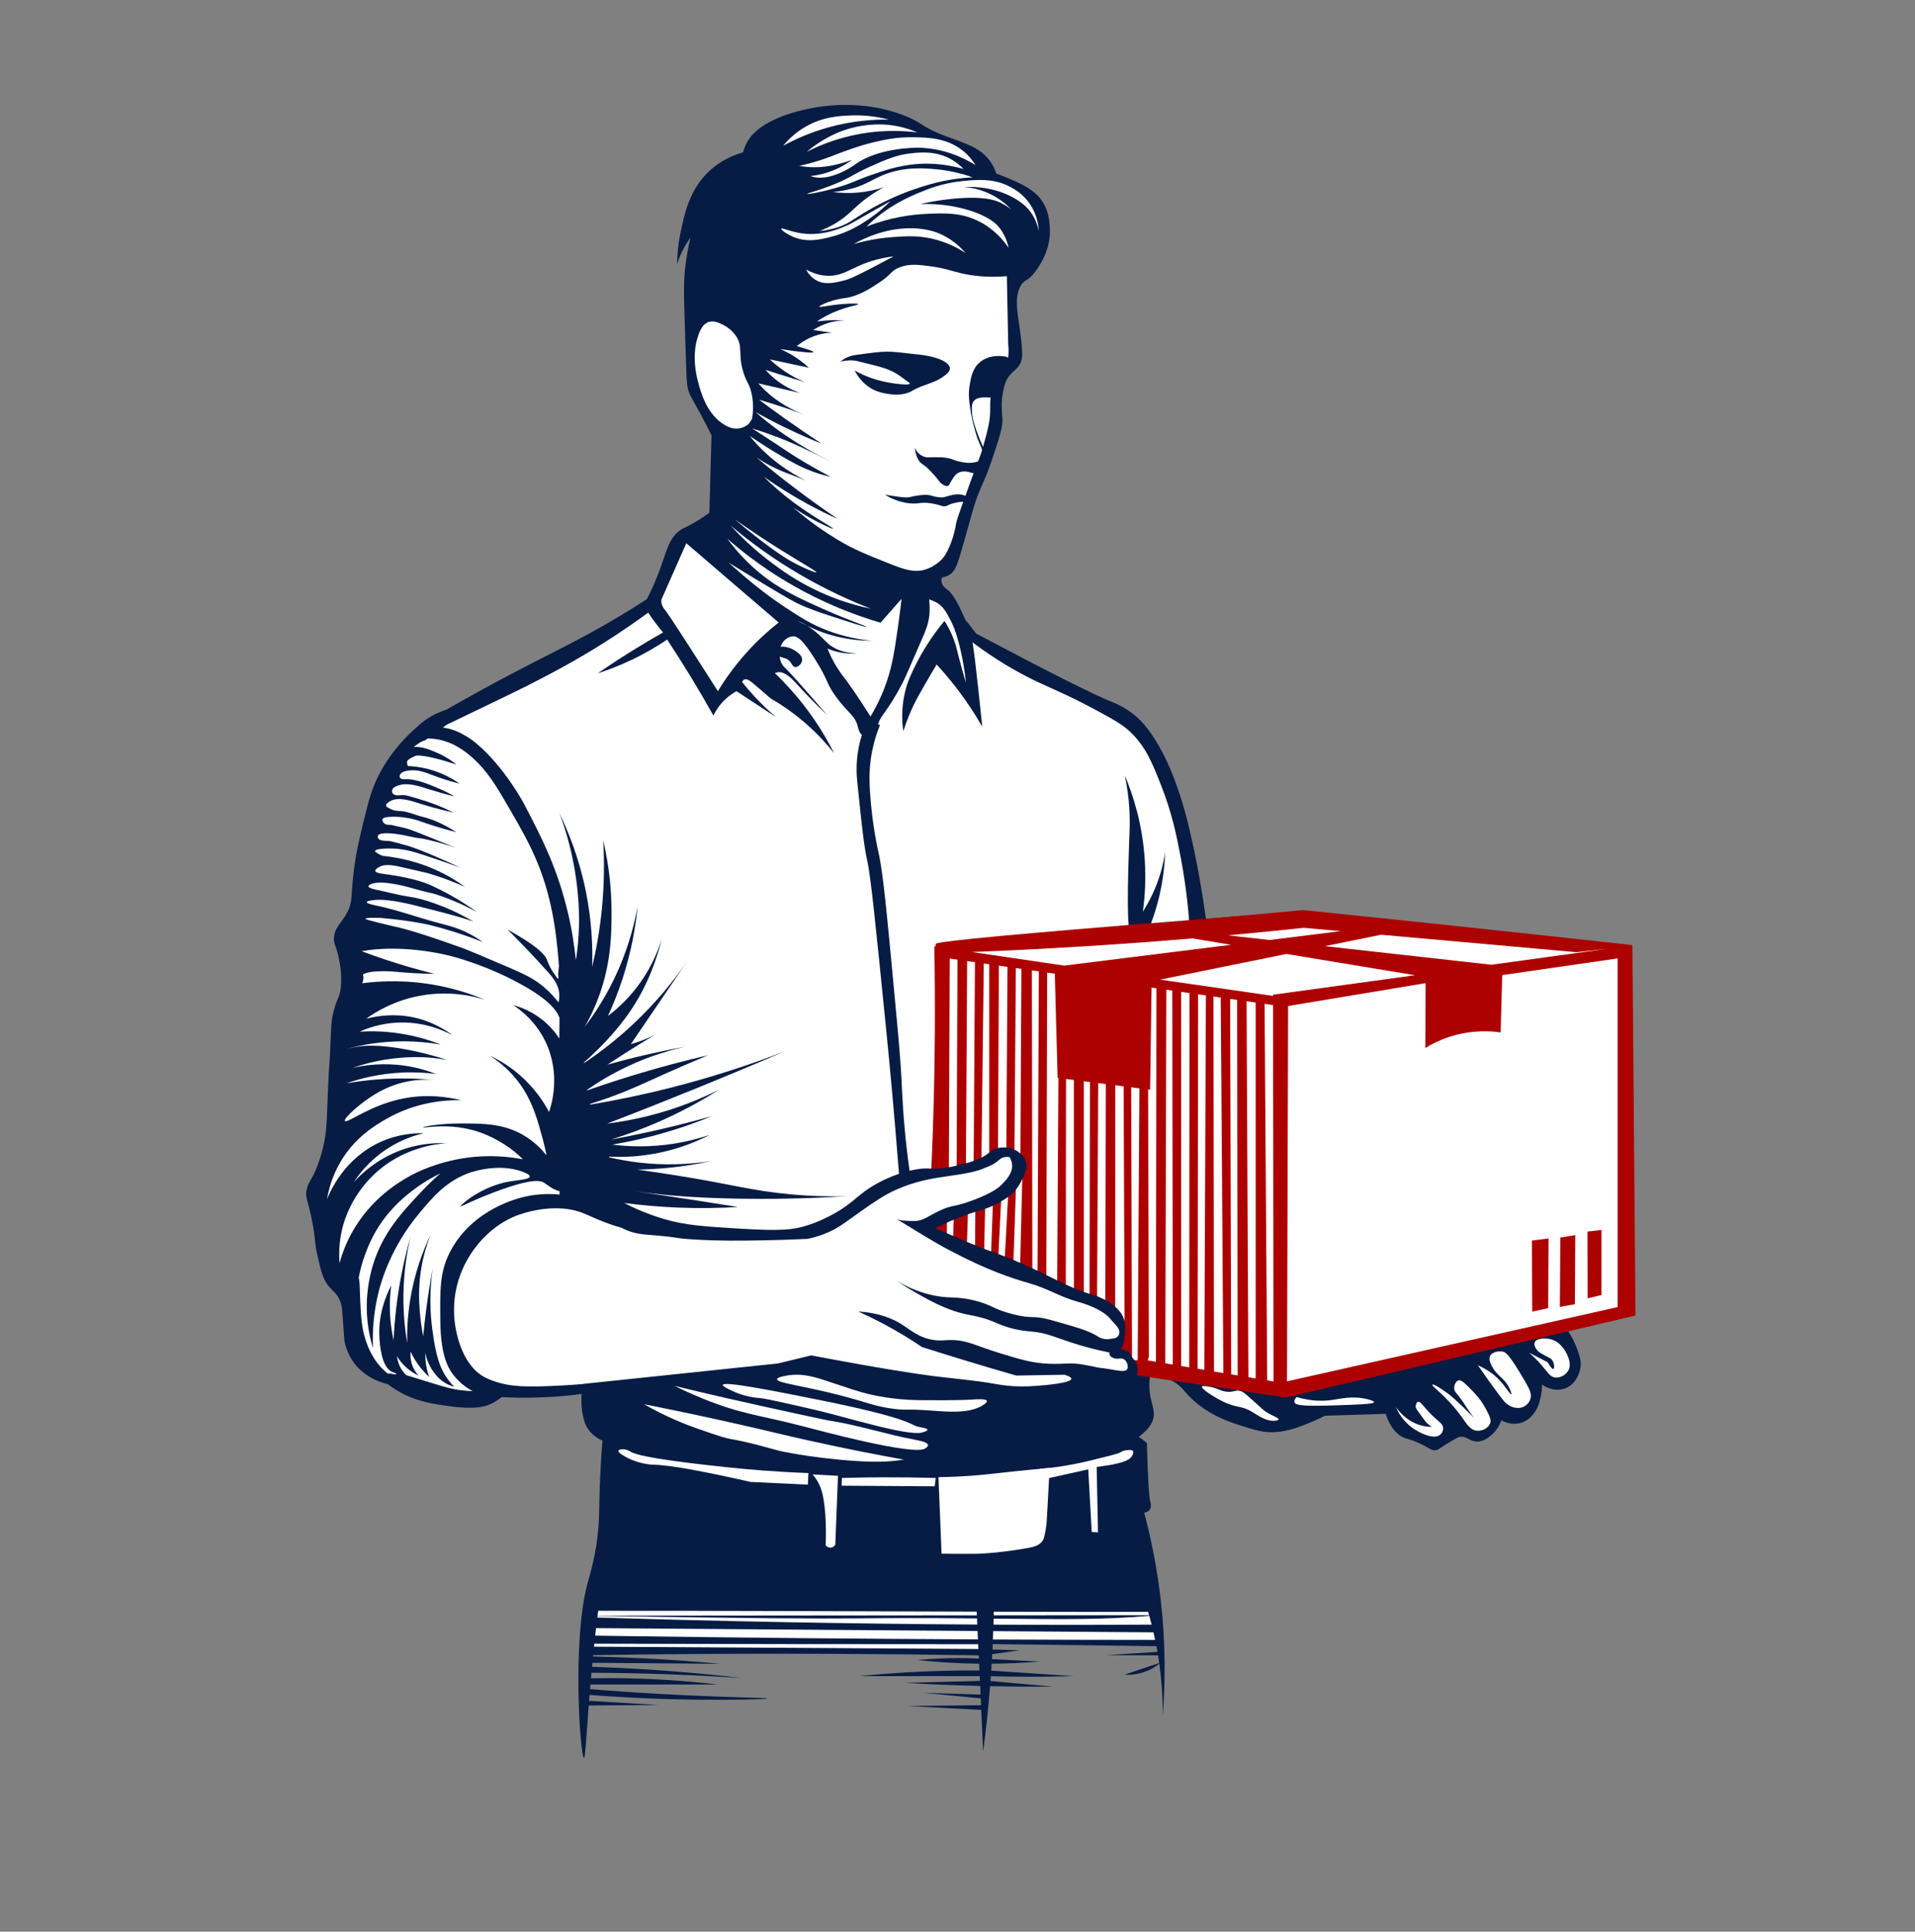 <svg viewBox="0 0 811 818" xmlns="http://www.w3.org/2000/svg" data-sanitized-data-name="Ebene 2" data-name="Ebene 2" id="Ebene_2">
  <rect x="0" y="0" width="811" height="818" fill="#808080" stroke="none"/>
  <defs>
    <style>
      .cls-1 {
        fill: #fff;
      }

      .cls-2 {
        fill: #071c44;
      }

      .cls-3 {
        fill: #ad0000;
      }
    </style>
  </defs>
  <path d="M391.27,224.09c3.21.84,5.88-.21,7.06-.8,2.18-1.08,3.42-2.67,3.99-3.49-2.15.67-5.21,1.37-8.92,1.41-3.09.03-5.71-.42-7.67-.91.5.68,2.28,2.95,5.54,3.8Z" class="cls-1"></path>
  <path d="M302.04,167.7c-1.19-2.88-1.59-5.07-2.16-8.37-1.11-6.33-1.62-9.52.06-10.99,1.06-.93,2.98-1.29,3.93-.51.91.74.72,2.35.68,2.62-.31,2.28-2.46,3.32-2.11,4.04.33.69,2.26-.19,3.08.68.83.89-.47,2.55-.79,4.97-.53,3.95,1.79,7.99,4.55,9.84,1.54,1.03,3.75,1.73,4.22,1.14.31-.39-.23-1.24-.57-1.88-.98-1.83-.93-3-1.42-7.75-.66-6.28-.99-9.42-1.59-11.51-.98-3.37-2.18-7.5-5.35-8.49-2.01-.62-4.42.14-5.98,1.48-4.47,3.85-2.26,12.75-.74,18.85.84,3.39,1.93,5.95,3.82,8.32,1.31,1.64,2.67,2.77,3.65,3.47-.97-1.39-2.19-3.38-3.25-5.92Z" class="cls-1"></path>
  <path d="M204.98,392.62s-.04-.15-.09-.21c-.5-.6-2.12-1.35-4.34-2.15,2.67,1.53,4.3,2.56,4.43,2.36Z"></path>
  <path d="M183.59,457.31c.77.07,1.54.15,2.29.23-.68-.09-1.45-.17-2.29-.23Z" class="cls-1"></path>
  <path d="M283.9,434.37c-2.19,1.28-4.4,2.59-6.61,3.93,1.32-.67,2.65-1.4,3.99-2.22.91-.56,1.79-1.13,2.62-1.71Z"></path>
  <path d="M374.18,322.24c-.49.34-.99.68-1.48,1.02-.35.37-1.61,1.78-1.53,3.78.02.61.09,2.44,1.51,3.17.9.47,2.1.36,2.88-.26.64-.51.78-1.38,1.03-3.1.31-2.18.47-3.27-.23-3.99-.19-.19-.79-.72-2.16-.63Z" class="cls-1"></path>
  <path d="M380.24,387.59c.06.53.21,1.95,1.42,2.65.82.47,1.94.51,2.76-.03,1.13-.73,1.15-2.19,1.17-3.08.01-.89.04-2.15-.91-2.91-.83-.67-2.11-.7-3.25-.14-.26.3-1.39,1.65-1.2,3.5Z"></path>
  <path d="M183.23,537.08c.65-3.54,1.32-7.03,2.05-10.4-.72,2.83-1.47,6.34-2.05,10.4Z" class="cls-1"></path>
  <path d="M691.07,400.62s-.04-.09-.06-.13c-46.44-4.86-92.87-9.72-139.31-14.58-15.02,1.15-28.64,2.21-41,3.18-1.58-11.67-3.4-21.41-4.93-28.73-2.68-12.86-4.74-19.6-5.92-23.24-3.57-11-6.74-17.24-9.27-21.57-4.53-7.75-8.04-11.18-11.01-13.44-3.85-2.93-7.34-4.31-8.5-4.78-8.51-3.45-27.59-13.06-57.66-29.02-2.11-2.81-3.53-4.6-4.49-5.7-2.77-6.14-4.99-10.8-7.62-12.83-.63-.49-2.35-1.65-2.56-3.47-.08-.65.05-1.24.16-1.78,1.01-.14,2.05-.42,3.13-1.09,2.64-1.63,3.44-4.23,6.08-13.52,3.33-11.7,3.31-11.96,4.1-14.58,2.97-9.84,4.22-9.59,8.2-21.57,2.87-8.66,4.31-12.99,4.1-16.56-.15-2.54-.76-6.28.3-11.39.51-2.46.83-3.99,1.97-5.77,1.97-3.07,4.22-3.5,5.47-6.53.7-1.7.67-3.2.61-4.56-.57-12.48-4.09-20.65-.91-27.34,1.75-3.69,3.13-1.85,6.99-7.29,1.6-2.26,6.42-9.26,5.62-18.68-.21-2.5-.59-6.97-3.65-11.09-3.56-4.8-9.3-7.16-16.25-10.03-1.15-.47-2.11-.83-2.73-1.06-.38-1.16-1.06-2.88-2.28-4.71-4.35-6.51-11.38-8.15-19.14-11.09-11.28-4.28-9.64-5.85-18.53-9.11-20.34-7.47-38.71-2.86-44.35-1.37-16.19,4.29-20.3,11.27-21.27,13.06-.9,1.69-1.4,3.21-1.67,4.25-7.26,2.09-11.75,5.57-14.13,7.75-8.47,7.78-10.65,18.12-12.3,25.97-1.2,5.69-1.48,10.49-1.52,13.67.49-1.57,1.15-3.32,2.04-5.18,1.15-2.41,2.41-4.43,3.58-6.06-.51,2.27-1.22,5.69-1.82,9.87-1.31,9.11-.94,13.63-.15,38.89.41,12.97.41,14.9,1.97,18.08,1.14,2.3,3.37,5.8,7.29,13.52.71,1.4,1.28,2.55,1.67,3.34-.3,10.94-.61,21.87-.91,32.81,0,0,0,0,0,0-1.45,1.01-3.56,2.53-6.83,4.41-3.75,2.16-3.81,1.78-5.3,2.79-5.15,3.5-5.84,8.91-9.28,18-1.06,2.79-2.67,6.7-5.03,11.32-1.32.86-2.93,1.89-4.77,3.05-19.91,12.55-33.01,18.31-53.72,29.22-6.05,3.19-15.22,8.12-26.4,14.55-3.66,1.17-8.44,3.35-12.7,7.54-3.01,2.58-10.31,9.32-15.82,19.88-3.23,6.18-4.43,11.11-6.84,20.96-1.57,6.44-3.22,13.21-4.18,22.41-.9,8.67-.27,10.8-2.43,14.96-2.4,4.64-5.46,6.4-5.7,11.01-.13,2.53.76,2.64,1.9,7.75.49,2.18,1.59,7.31,1.06,12.76-.49,4.98-1.83,5.01-3.27,11.24-.93,4.06-.85,6.15-1.22,14.66-.39,9.1-.48,6.38-.91,16.25-.61,13.96-.42,18.87-2.2,26.13-.34,1.37-.92,3.76-2.05,6.84-2.44,6.67-3.93,7.06-4.78,10.56-.96,3.92.64,4.57,2.58,15.49,1.28,7.16.58,6.83,1.82,12.3,1.63,7.2,2.44,10.8,5.32,13.97,1.49,1.65,3,2.64,4.18,5.24.87,1.93,1,3.49,1.22,6.46.78,10.89.79,10.99.91,11.54,1.27,5.61,4.35,9.25,5.09,10.1.62.71,3.33,3.72,8.05,5.85,1.66.75,3.39,1.31,5,1.69,1.24.93,2.71,1.94,4.42,2.94,7.59,4.43,14.36,5.43,21.87,6.46,11.23,1.54,15.38-.04,17.01-.76,2.25-.99,3.93-2.21,5.01-3.11,4.05.21,8.34.3,12.84.23,7.55-.13,14.55-.7,20.89-1.52.07-.16.13-.31.2-.47-.35,4.27.09,7.57.52,9.67.52,2.56,1.16,4.01,1.94,5.24,1.78,2.82,4.25,4.3,5.7,5.01.21.06.42.12.63.18-.4,4.86-.88,11.9-1.16,20.44-.28,8.4-.13,11.35-.57,16.63-.94,11.24-3.41,19.14-4.56,23.35-6.64,24.34-3.16,73.85-1.49,73.99.47.04.93-8.74,1.96-22.16,9.8-.07,19.61-.14,29.41-.21-9.75-.59-19.5-1.17-29.26-1.76.06-.82.13-1.65.2-2.49,11.01.84,25.92,1.72,43.64,1.97,16.24.23,31.67-.11,31.67-.46,0-.42-22.84-.39-56.73-2.62-7.32-.48-13.58-.97-18.37-1.36.05-.64.11-1.29.16-1.94h53.93c-14.17-1.67-29.32-2.68-45.34-2.73-2.82,0-5.6.02-8.35.07.07-.77.14-1.54.21-2.33,10.66.05,21.59.26,32.81.66,10.67.39,21.08.93,31.22,1.59-12.94-1.5-26.47-2.75-40.56-3.65-7.92-.5-15.66-.87-23.23-1.12.05-.56.11-1.14.16-1.7,18.06.14,36.11.29,54.17.43-10.26-.94-20.9-1.72-31.9-2.28-7.5-.38-14.83-.65-22.01-.81.02-.19.04-.38.06-.58,12.09-.18,24.23-.33,36.42-.43,42.89-.35,85.19-.16,126.88.52.02.45.04.91.06,1.36-4.95-.22-10.2-.27-15.75-.06-3.6.14-7.05.37-10.37.68,7.99.87,16.77,1.46,26.22,1.57.04.95.09,1.9.13,2.85-2.72-.01-5.46-.01-8.23.02-14.95.18-29.21,1.04-42.72,2.39h51.06c.03.67.06,1.34.09,2.01-10.6.28-21.19.56-31.79.83,10.32.6,20.96,1.04,31.89,1.32.06,1.21.11,2.42.17,3.63-8.06-.24-16.13-.48-24.19-.73,8.09.78,16.18,1.55,24.26,2.33.04.97.09,1.95.13,2.92-10.45.11-20.9.22-31.35.33,10.48.55,20.96,1.1,31.44,1.64.27,5.87.54,11.74.8,17.61,1.16-8.77,2.17-17.99,2.94-27.64,9.09.19,17.99.25,26.68.18-8.84-.79-17.67-1.58-26.51-2.37.05-.67.1-1.34.15-2.02,3.02.08,6.07.14,9.15.17,8.85.1,17.47.01,25.86-.23-11.62-.77-23.23-1.54-34.85-2.31.07-.98.13-1.95.2-2.94,7.19-.05,13.98-.39,20.3-.91-6.73-.34-13.46-.69-20.19-1.03.04-.7.07-1.39.11-2.09l11.54-1.66c-3.81-.1-7.62-.2-11.43-.3.04-.77.09-1.55.12-2.31,23.11.29,46.22.58,69.33.87.15.79.28,1.61.42,2.42-7.27.47-14.53.93-21.8,1.4,7.35.02,14.7.05,22.06.07.17,1.07.33,2.16.48,3.25l-14.79,4.96c1.77.11,4.52.05,7.67-.91,3.26-1,5.65-2.57,7.16-3.77.42,3.01.77,6.12,1.01,9.34.34,4.38.47,8.57.46,12.53,1.06-13.55,1.26-29.91-.8-48.3-1.58-14.13-4.19-26.71-7.06-37.48.71-.14,1.8-.46,2.39-1.37.76-1.15.33-2.65.23-3.08-.63-2.49-1.11-10.78-1.48-25.06-.81-.72-1.96-1.66-3.43-2.61,2.58-2.1,4.29-3.6,5.44-5.94,2.91-5.91-1.96-8.48-.8-19.25.03-.3.07-.62.11-.95,2.97.13,6.38.77,9.69,2.58,3.76,2.05,4.21,3.88,8.09,7.52,7.6,7.14,16.18,9.83,21.53,11.51,5.54,1.74,8.9,2.79,13.67,2.51,6-.36,11.51-2.67,15.72-4.44,2.24-.94,4.07-1.84,5.35-2.51,8.58-.27,17.16-.53,25.75-.8,1.96,6.02,4.79,8.58,7.06,9.8,1.74.93,2.12.52,5.81,2.05,5.62,2.33,6.16,3.86,8.43,3.53,1.26-.18,1.09-.66,6.38-3.76,1.94-1.14,2.92-1.71,3.53-1.82,3.2-.61,4.25,1.99,7.63,1.94,3.33-.06,5.85-2.63,6.95-3.76,1.91-1.95,2.79-4.04,3.19-5.24.71.4,4.29,2.32,8.43,1.03,3.44-1.08,5.23-3.74,5.92-4.78,1.18-1.77,1.62-3.39,2.05-5.01.7-2.61.82-4.86.8-6.38.44.32,4.73,3.37,9.57,1.71,4.74-1.63,6.63-6.61,6.84-9.91.12-1.95-.34-3.38-1.14-5.81-1.22-3.68-2.84-6.61-4.27-8.77,9.38-2.15,18.76-4.29,28.14-6.44-.35-52.17-.71-104.35-1.06-156.52Z" class="cls-2"></path>
  <path d="M395.52,399.1c35.2-3.7,61.34-5.89,79.09-7.22,5.22-.39,12.69-.93,24.05-1.84,22.63-1.8,41.01-3.49,53.16-4.65,23.17,2.37,46.33,4.79,69.49,7.25,23.34,2.48,46.68,5.01,70.01,7.58.44,52.29.87,104.58,1.31,156.87-49.36,11.57-98.72,23.14-148.08,34.71-21.04-3.13-42.08-6.25-63.11-9.38.68-2.57.25-4.15-.25-5.1-.87-1.66-1.1-1.56-2.34-3.81-.54-.98-1.78-1.45-2.79-1.77-.43-.13-.81-.54-1.08-.48,1.26-3.3,1.52-6.1,1.54-7.88.02-1.72.04-3.33-.68-5.24-.43-1.13-1.43-3.17-4.54-5.58-4.03-3.13-8.13-4.19-9.13-4.46-6.24-1.67-15.14-6.22-18.76-8.03,0,0-5.12-2.56-11.34-5.3-9.39-4.14-10.4-3.83-22.32-8.78,0,0-.7-.29-13.74-5.88,3.95-1.96,7.34-3.39,9.9-4.38,3.14-1.22,4.73-1.78,6.86-2.46,4.3-1.39,5.48-1.43,9.39-3.54,2.75-1.48,7.93-3.92,10.54-10,.75-1.75,3-5.13,1.62-8.38-1.27-2.99-4.15-4.27-4.93-4.61-.42-.19-3.41-1.46-6.96-.5-2.15.58-3.08,1.59-4.88,2.81-3.39,2.31-6.44,3.06-11.33,4.27-3.7.91-3.91.97-8.32,1.45-2.34.26-5.9-.01-6.3-.05.63-14.03,1.24-28.05,1.82-42.08.74-17.85,1.45-35.7,2.12-53.55Z" class="cls-3"></path>
  <path d="M681.68,401.66c-16.7,2.29-33.4,4.58-50.1,6.88-23.51-2.62-47.02-5.25-70.53-7.87l23.85-4.84c27.58,2.47,55.15,4.93,82.73,7.4l14.06-1.56Z" class="cls-1"></path>
  <path d="M465.01,648.96c-.24-.05-.59-.1-1.03-.11-.24,0-.35,0-.57,0-.26,0-.63-.04-1.06-.15-.49-8.82-.99-17.65-1.48-26.47-5.53,1.23-11.06,2.45-16.58,3.68-.34,5.38-.67,13.36-1.05,18.76-.03.37-.16,2.1-.63,4.33-.34,1.6-.52,2.46-.91,3.19-1.28,2.38-4.53,3.01-6.15,3.3-13.74,2.47-22.67,2.51-22.67,2.51-5.29.02-10.04,0-14.13-.06-.44-10.8-.87-21.61-1.31-32.41,5.73-.08,10.37-.35,13.44-.57,8.58-.61,13.1-1.42,25.92-2.62,1.29-.12,2.48-.23,3.56-.32,2.56-.21,6.03-.58,10.11-1.23,5.54-.89,9.68-1.91,13.06-2.73,6.6-1.62,9.9-2.43,10.78-2.96,1.37-.83,2.01-.89,3.3-1.03.73-.07,1.82-.17,2.2.42.34.53-.05,1.36-.23,1.75-.35.76-.87,1.21-1.06,1.37-2.21,1.81-8.28,2.76-9.11,2.89-1.98.3-3.68.54-4.97.72l.57,27.76Z" class="cls-1"></path>
  <path d="M348.86,635.42c-.54-3.42-1.37-6.43-3.42-9.34-.53-.76-1.03-1.34-1.37-1.71,3.6.2,7.21.39,10.81.59-.38,9.72-.75,19.43-1.13,29.15-.07.12-.6,1.06-1.71,1.25-.9.15-1.83-.25-2.39-1.03.09-1.95.46-11.03-.8-18.91Z" class="cls-1"></path>
  <path d="M342.36,623.8c-.03.73-.18,3.77-.21,4.5,0,0-.02.39-.02.39l-24.27-1.14c-20.81-4.71-34.52-7.21-41.24-7.29,0,0-6.67-.08-12.99-4.1-.5-.32-1.88-1.2-1.71-1.82.11-.38.75-.52,1.03-.57,2.06-.4,4.04.91,4.22,1.03,4,2.59,30.5,5.44,40.33,6.49,9.38,1.01,21.15,2,34.86,2.51Z" class="cls-1"></path>
  <path d="M416.03,595.21c-5.77,3.48-14.96,2.61-21.08,2.16-12.6-.93-10.31.04-16.63-.8-8.16-1.08-10.1-2.45-21.65-5.47-16.94-4.43-27.68-5.38-27.57-7.06.05-.77,2.35-1.2,3.87-1.48,7.13-1.32,12.9.8,19.37,2.96,7.44,2.49,11.16,3.74,14.92,4.67,2.53.63,10.98,2.6,21.87,2.73,16.45.2,22.33-.23,22.33-.23,1.74-.13,6.22-.48,6.49.57.18.66-1.4,1.61-1.94,1.94Z" class="cls-1"></path>
  <path d="M344.6,592.36c45.04,9.02,39.49,11.06,45.46,12.08.52.09,2.71.44,2.73,1.03.02.52-1.69.98-2.28,1.14-6.32,1.69-32.42-6.65-46.25-9.8-13.66-3.11-20.48-4.66-22.56-4.78-.77-.05-6.22-.35-12.19-3.3-1.62-.8-3.55-1.75-3.42-2.28.44-1.7,22.29,2.68,38.51,5.92Z" class="cls-1"></path>
  <path d="M324.21,595.78c16.71,3.66,25.06,5.49,27.11,5.81,12.38,1.93,24.36,5.94,36.68,8.2,1.17.21,4.91.89,5.01,2.16.05.68-.94,1.27-1.27,1.47-5.13,3.06-44.84-7.65-52.61-9.67-17.22-4.49-25.05-4.76-41.81-11.62-4.89-2-8.88-3.88-11.62-5.24,16.21,3.93,29.43,6.9,38.51,8.89Z" class="cls-1"></path>
  <path d="M313.52,603.3c12.55,2.85,17.83,4.23,29.05,6.72,15.96,3.55,29.66,6.19,40.22,8.09-1.84.28-4.56.63-7.86.8-13.71.68-38.74-2.81-46.39-4.94-25.62-7.13-12.7-1.77-33.7-9.19-9.7-3.43-17.24-7.35-22.1-10.14,16.16,3.19,29.95,6.2,40.78,8.66Z" class="cls-1"></path>
  <path d="M356.54,625.87c5.78-.17,11.69-.27,17.72-.28,7.54-.02,14.89.08,22.04.28-.15,1.18-.3,2.35-.46,3.53-13.14-.09-26.28-.17-39.42-.26.04-1.09.08-2.18.11-3.27Z" class="cls-1"></path>
  <path d="M403.71,523.37c-.55-.21-1.1-.44-1.67-.67-.35-.15-.7-.3-1.05-.45,0-1.5.02-3,.03-4.5.28-.12.54-.24.76-.33.27-.12.5-.22.67-.29.07-.03.22-.09.41-.17.2-.08.35-.15.4-.17.05-.02.19-.08.39-.16.09-.04.16-.07.21-.09-.04,1.28-.08,2.58-.11,3.91-.02.99-.04,1.97-.05,2.93Z" class="cls-1"></path>
  <path d="M409.9,514.22c.51-.17,1.02-.35,1.54-.52.54-.18,1.07-.36,1.6-.53-.03,4.71-.07,9.41-.1,14.12-.57-.22-1.13-.45-1.71-.68-.58-.24-1.15-.47-1.72-.71.13-3.89.26-7.78.39-11.67Z" class="cls-1"></path>
  <path d="M417.18,511.9c.51-.16,1.06-.36,1.62-.58.59-.24,1.15-.48,1.65-.73-.23,6.45-.46,12.89-.69,19.34-.52-.19-1.04-.38-1.57-.58-.46-.17-.92-.34-1.37-.52.12-5.64.24-11.29.36-16.93Z" class="cls-1"></path>
  <path d="M423.96,508.74c.45-.24.91-.52,1.38-.81.57-.36,1.09-.72,1.57-1.07-.45,8.4-.91,16.81-1.36,25.21-.43-.16-.87-.32-1.31-.49-.47-.18-.94-.35-1.4-.53.37-7.44.74-14.88,1.11-22.31Z" class="cls-1"></path>
  <path d="M505.04,397.39c5.44.9,10.89,1.8,16.33,2.7-23.56,2.94-47.12,5.87-70.69,8.81-6.45-.95-13.47-1.98-21.03-3.09-5.5-.81-11.85-1.75-18.08-2.67.64-.02,1.27-.04,1.9-.07,31.07-1.24,61.59-3.16,91.56-5.69Z" class="cls-1"></path>
  <path d="M432.15,488.46c-.37-.32-.82-.66-1.36-1-.41-.25-.8-.45-1.16-.62.19-25.63.39-51.27.58-76.9.78.11,1.57.23,2.35.34-.14,26.06-.27,52.12-.41,78.17Z" class="cls-1"></path>
  <path d="M402.19,405.92c1.1.16,2.2.32,3.3.47l-.35,87.19c-.54.14-1.11.28-1.7.4-.55.12-1.08.22-1.59.3.12-29.45.24-58.91.35-88.36Z" class="cls-1"></path>
  <path d="M409.58,406.98c1.1.16,2.21.32,3.31.48-.18,28.05-.36,56.11-.54,84.16-.51.17-1.04.34-1.58.5-.58.17-1.15.33-1.7.47.17-28.54.34-57.07.51-85.61Z" class="cls-1"></path>
  <path d="M416.63,408c.77.11,1.54.22,2.31.33v79.74c-.35.27-.73.56-1.18.87-.71.49-1.4.9-2.11,1.26.33-27.4.65-54.8.98-82.21Z" class="cls-1"></path>
  <path d="M423.03,408.92c1.22.17,2.43.35,3.65.52-.17,25.5-.33,50.99-.5,76.49-.58-.06-1.28-.08-2.07,0-.54.05-1.02.14-1.45.24.12-25.75.24-51.5.36-77.25Z" class="cls-1"></path>
  <path d="M430.23,503.76c.4-.49.82-1.05,1.22-1.69.66-1.03,1.13-2.01,1.48-2.87l-.87,35.57c-.46-.19-.91-.38-1.38-.58-.49-.21-.98-.43-1.46-.64.34-9.93.67-19.86,1.01-29.79Z" class="cls-1"></path>
  <path d="M437.2,537.1l-.2-126.18c.98.14,1.97.28,2.95.42-.18,42.26-.36,84.52-.55,126.79-.39-.18-.78-.37-1.17-.55-.34-.16-.69-.32-1.03-.48Z" class="cls-1"></path>
  <path d="M443.49,411.86c1.07.15,2.15.31,3.22.46.34,12.75.69,25.5,1.03,38.25.05,1.96.11,3.92.16,5.87.11.01.22.03.33.04-.17,28.58-.34,57.15-.52,85.73-.77-.38-1.55-.76-2.33-1.15-.76-.38-1.52-.76-2.27-1.13.12-42.69.25-85.38.37-128.07Z" class="cls-1"></path>
  <path d="M480.36,575.94c-.2-.09-.24-.3-.39-.56-.1-.17-.27-.4-.57-.62-.12-38.11-.24-76.22-.35-114.33l3.49.45c-.24,38.35-.48,76.71-.73,115.06-.19.08-.35.09-.46.09-.22,0-.28-.06-.59-.08-.29-.02-.3.03-.41-.02Z" class="cls-1"></path>
  <path d="M451.45,456.9c1.11.14,2.22.28,3.33.43,0,29.38.02,58.76.03,88.14-.56-.24-1.12-.48-1.69-.73-.6-.26-1.19-.53-1.76-.8.03-29.01.07-58.03.1-87.04Z" class="cls-1"></path>
  <path d="M458.99,547.1c0-29.75,0-59.49,0-89.24.87.11,1.73.22,2.6.33-.06,29.9-.12,59.8-.18,89.7-.4-.12-.81-.25-1.23-.38-.41-.13-.81-.27-1.19-.41Z" class="cls-1"></path>
  <path d="M465.11,458.65c1.07.14,2.14.27,3.2.41-.07,30.47-.14,60.94-.21,91.42-.55-.26-1.11-.52-1.68-.78-.61-.28-1.21-.55-1.81-.82.16-30.08.33-60.16.49-90.23Z" class="cls-1"></path>
  <path d="M472.31,459.57c1.18.15,2.37.3,3.55.45.13,33.17.26,66.34.39,99.51-.3-1.3-.78-2.26-1.14-2.88-.52-.88-1.07-1.5-1.45-1.92-.52-.59-1.01-1.04-1.39-1.36l.04-93.8Z" class="cls-1"></path>
  <path d="M486.06,576.08c.16-.52.33-1.05.49-1.57l-.33-113.16c.29.04.57.07.86.11.2-14.42.4-28.83.6-43.25.69.1,1.37.2,2.06.3-.07,52.72-.15,105.43-.22,158.15-1.15-.19-2.31-.39-3.46-.58Z" class="cls-1"></path>
  <path d="M493.95,419.12c.84.12,1.68.24,2.51.36.07,52.79.15,105.59.22,158.38-1.06-.18-2.12-.35-3.18-.53.15-52.74.3-105.48.44-158.21Z" class="cls-1"></path>
  <path d="M500.22,420.02c1.18.17,2.35.34,3.53.51-.04,52.83-.07,105.67-.11,158.5-1.14-.19-2.28-.38-3.42-.57v-158.44Z" class="cls-1"></path>
  <path d="M507.4,421.05c1.1.16,2.2.32,3.3.47l-.67,158.57c-.95-.16-1.9-.32-2.85-.48.07-52.86.15-105.71.22-158.57Z" class="cls-1"></path>
  <path d="M514.12,580.78c-.07-52.93-.15-105.86-.22-158.79,1.03.15,2.05.3,3.08.44.37,53.01.74,106.01,1.12,159.02-1.32-.22-2.65-.44-3.97-.66Z" class="cls-1"></path>
  <path d="M521.41,582c-.15-53-.3-106-.45-159,.99.14,1.97.28,2.96.43.07,53.01.15,106.02.22,159.03-.91-.15-1.82-.31-2.74-.46Z" class="cls-1"></path>
  <path d="M528.7,583.22c-.26-53.07-.52-106.14-.78-159.22,1.29.19,2.58.37,3.87.56v159.18c-1.03-.17-2.05-.34-3.08-.52Z" class="cls-1"></path>
  <path d="M536.66,584.55c-.37-53.15-.74-106.3-1.11-159.45,1.19.17,2.39.34,3.58.52.07,53.13.14,106.26.21,159.39-.9-.15-1.79-.3-2.69-.45Z" class="cls-1"></path>
  <path d="M539.13,421.74c-18.61-2.67-33.76-4.86-44.09-6.36-.81-.12-2.07-.3-3.74-.54,17.84-3.62,35.67-7.25,53.51-10.87,18.15,3,36.3,6,54.46,9.01l-60.14,8.25c0,.17,0,.34,0,.51Z" class="cls-1"></path>
  <path d="M552.16,392.9l15.67,1.4c-10.06,1.25-20.11,2.51-30.17,3.76-5.9-.66-11.79-1.32-17.69-1.97,10.8-.99,21.54-2.05,32.19-3.19Z" class="cls-1"></path>
  <path d="M402.72,262.99c.8,1.54,2.4,4.9,4.16,12.7.75,3.32,1.63,7.89,2.22,13.44-1.47-4.79-2.51-8.69-3.19-11.39-.74-2.94-1.13-4.74-2.11-7.29-1.27-3.33-2.76-5.88-3.82-7.52-5.85,7.05-9.63,13.53-12.02,18.28-1.95,3.88-3.66,7.32-4.78,12.25-1.53,6.69-1.16,12.45-.63,16.18,1.47-4.63,3.05-8.28,4.27-10.82,1.23-2.57,2.35-4.56,4.56-8.43,2.14-3.77,3.99-6.85,5.3-9,2.09,2.28,4.21,4.72,6.32,7.35,5.28,6.56,9.54,13,12.99,18.97-.63-6.07-1.19-11.34-1.65-15.55-1.12-10.3-1.81-16.23-2.49-20.15,10.29,7.74,19.28,12.71,25.63,15.82,7.72,3.79,13.88,5.99,25.9,12.46,7.79,4.19,11.75,6.35,14.96,9.34,6.76,6.3,9.53,13.14,13.44,23.09,4.68,11.89,6.56,21.48,8.2,30.08,1.29,6.76,2.74,15.88,3.59,26.86-5.64.45-10.99.87-16.09,1.28,1.26-3.37,2.46-7.17,3.46-11.38,1.69-7.17,2.34-13.61,2.51-18.91-.37,2.62-.95,5.49-1.82,8.54-2.02,7.05-4.97,12.69-7.63,16.86.85-6.18,1.34-13.62.8-21.99-.97-15.06-4.9-27.25-8.43-35.66,2.06,9.92,2.24,18.05,1.99,23.75,0,0-1.34,31.42-.36,39.55-65.23,5.3-81.48,7.28-81.66,7.98-.02.1-.05.2-.05.2-.07.33-.12.66-.14.98-.15-.02-.32-.05-.47-.07.21,11.63.3,23.48.23,35.54-.11,20.09-.63,39.61-1.48,58.53-1.3-.08-3.13-.12-4.99.12-1.31.17-2.99.53-3.14.56-.37.08-.74.17-1.1.25-.35-2.46-.75-5.49-1.16-8.97-1.58-13.57-1.93-23.28-2.28-30.19-.43-8.46-1.29-17.7-3.02-36.17-3.2-34.16-4.79-51.24-6.72-59.53-.12-.52-2.7-11.6-3.59-25.69-.3-4.79-.44-10.48.97-17.43.91-4.49,2.19-8.13,3.25-10.71-.21-.14-.5-.3-.81-.46.05-.12.08-.22.1-.27,1.44-4.07,3.71-4.72,10.14-16.86,1.04-1.96,3.69-8.08,9-20.34.84-1.95,2.08-4.86,2.51-8.66,0,0,.33-2.98-.09-6.73.8.31,1.73.7,2.78,1.21,3.04,1.47,4.56,4.33,6.44,7.97Z" class="cls-1"></path>
  <path d="M351.72,273.36c-1.96-1.4-2.64-2.56-4.94-4.63-1.67-1.5-3.33-2.71-4.9-3.69-1.65-.81-3.15-1.62-4.44-2.38,1.3.59,2.82,1.36,4.44,2.38,3.81,1.86,8.55,3.71,14.17,4.91,4.99,1.07,9.46,1.38,13.14,1.37-4.52-.42-11.03-1.44-18.38-4.18-7.19-2.68-11.9-5.77-18.38-10.03-9.82-6.45-17.99-13.66-22.48-17.62-.57-.5-1.04-.92-1.37-1.22,7.06,4.34,12.98,7.89,17.32,10.48,8.93,5.33,10.47,6.13,12.3,6.99,5.04,2.37,9.34,3.75,17.92,6.53,2.49.81,10.76,3.48,10.86,3.19.1-.28-7.63-2.82-17.54-7.22-10.98-4.87-19.52-8.73-28.25-16.03-3.62-3.02-8.38-7.56-13.14-14.05,6.58,5.75,12.65,10.17,17.54,13.44,5.83,3.9,15.26,9.68,27.72,15.04,7.66,3.29,14.41,5.54,19.59,7.06,2.96-3.37,5.92-6.73,8.89-10.1-.29,2.7-.74,6.67-1.44,11.47-1.51,10.4-2.39,16.41-4.78,23.47-1.25,3.68-3.34,8.91-6.91,14.89-5.56-8.79-8.97-13.62-11.16-16.48-.79-1.03-2.82-3.64-4.86-7.52-1.05-2-1.77-3.7-2.2-4.78,1.32.56,2.93,1.12,4.78,1.52,3.09.67,5.8.69,7.82.53-5.61-.11-9.12-1.77-11.32-3.34Z" class="cls-1"></path>
  <path d="M339.41,243.66c10.63,6.16,20.67,10.73,29.47,14.13-9.95-2.07-17.84-5.23-23.39-7.9-8.75-4.2-14.74-8.62-18.46-11.39-7.55-5.64-13.37-11.3-17.62-15.95,7.94,6.7,17.9,14.1,30,21.11Z" class="cls-1"></path>
  <path d="M311.16,219.89c2.21,1.57,5.57,3.92,9.72,6.68,14.57,9.69,25.12,15.25,24.84,15.8-.18.34-4.34-1.5-6.3-2.43-5.09-2.4-8.87-4.94-13.14-8.05-4.05-2.96-9.23-6.94-15.11-12Z" class="cls-1"></path>
  <path d="M416.32,189.22c-.05-.11-.11-.21-.16-.32-1.24-2.71-2.12-5.04-2.73-6.78-1.34-3.82-1.6-5.5-1.71-6.72-.21-2.36-.41-4.7,1.03-5.98,1.05-.93,2.71-1.06,3.76-1.14,1.5-.11,2.1.2,3.03-.02-.29,2.08-.19,3.72-.2,5.45-.02,4.66-1.02,8.28-3.01,15.51Z" class="cls-1"></path>
  <path d="M427.93,79.19c1.71.92,5.45,2.99,8.37,7.41,3.02,4.56,3.5,9.1,3.59,11.22-.38-1.97-1.29-5.27-3.76-8.49-.62-.81-2.88-3.62-8.2-6.27-7.41-3.68-14.79-4.08-19.54-3.87,2.57.21,6.72.86,11.28,3.13,4.13,2.06,6.96,4.63,8.66,6.44-1.04-.83-2.67-2-4.84-3.02-1.9-.89-6.69-2.82-19.71-1.59-3.59.34-8.44.98-14.13,2.28,8.68-.35,15.51,1.09,19.94,2.39,9.27,2.72,12.34,6.08,13.1,6.95,2.85,3.27,3.96,6.87,4.44,9.17-2.08-3.05-5.91-7.73-12.13-10.99-7.76-4.07-15.01-3.73-22.96-3.36-5.89.28-14.76,1.37-25.06,5.35,2-1.96,4.78-4.44,8.37-6.95,1.33-.92,5.99-4.1,13.1-7.06,4.44-1.85,10.6-4.41,19.08-5.24,6.41-.62,13.33-1.3,20.39,2.51Z" class="cls-1"></path>
  <path d="M378.32,100.38c-4.23.3-10.04,1.04-16.8,2.96,5.27-2.92,14.57-7.07,25.46-6.66,5.14.19,8.44,1.32,9.51,1.71,6.36,2.31,10.4,6.4,12.42,8.77-3-1.97-7.82-4.64-14.24-6.09-6.18-1.4-11.06-1.06-16.35-.68Z" class="cls-1"></path>
  <path d="M378.43,108.58c-1.91,1.02-4.52,2.42-7.63,4.04-9.13,4.78-11.24,5.66-14.01,6.32-3.73.89-7.67,1.76-11.28-.34-2.2-1.28-3.44-3.18-4.1-4.44,4.38,2.36,7.87,2.7,10.14,2.62,6.65-.22,9.81-4.23,19.65-6.84,3.09-.82,5.66-1.19,7.23-1.37Z" class="cls-1"></path>
  <path d="M363.51,81.53c-4.24.38-7.91.15-10.77-.23,1.39-.12,3.46-.37,5.92-.91,7.47-1.65,10.3-4.22,15.49-6.32,8.76-3.55,17-2.85,22.33-2.39,6.89.59,12.67,2.48,13.67,2.82.72.24,1.31.45,1.71.6-5.1.26-9.34.94-12.47,1.59-3.96.82-6.97,1.76-9.17,2.45-4.4,1.38-7.83,2.76-9.8,3.59-1.97.83-6.79,2.93-12.76,6.38-6.67,3.85-7.63,5.25-12.02,6.84-3.49,1.26-6.55,1.7-8.6,1.88,3.99-1.5,6.87-3.24,8.72-4.5,4.68-3.2,6.23-5.76,11.51-9.63,2.88-2.11,5.41-3.54,7.01-4.39-2.78.91-6.43,1.83-10.77,2.22Z" class="cls-1"></path>
  <path d="M341.86,82.1c-.07-.26,4.41-1.31,10.42-3.65,7.65-2.98,8.58-4.47,16.01-7.8,6.95-3.12,11.57-5.19,18.23-5.81,3.91-.36,10.11-.86,16.29,2.62,2.43,1.37,4.15,2.95,5.24,4.1-8.68-2.48-15.72-2.45-20.28-2.05-7.45.66-13.7,2.82-18.57,4.5-6.55,2.26-8.46,3.66-15.66,5.7-5.99,1.69-11.6,2.68-11.68,2.39Z" class="cls-1"></path>
  <path d="M407.77,63.81c2.66,2.14,4.35,4.47,5.35,6.09-5.07-3.13-13.54-7.19-24.27-7.35-1-.01-16.85-.09-26.77,7.12-.48.35-3.18,2.34-7.18,3.93-4.74,1.89-7.91,1.86-10.25,1.37-.62-.13-1.13-.28-1.48-.4,3.37-.37,7.99-1.33,12.87-3.87,1.81-.94,3.38-1.96,4.73-2.96-.16.06-.4.13-.68.23-2.83.93-7.5,2.46-12.93,2.79-2.16.13-5.14.12-8.72-.51.29-.06.73-.16,1.25-.28,6.93-1.62,11.83-3.57,14.24-4.5,3.58-1.37,9.61-3.69,16.12-5.24,4-.95,9.36-2.2,16.35-2.11,6.34.08,14.51.19,21.36,5.7Z" class="cls-1"></path>
  <path d="M388.46,56.06c-6.68-.82-16.58-1.22-28.08,1.42-7.69,1.76-13.99,4.4-18.74,6.84.38-.32.92-.78,1.59-1.31,7.02-5.53,13.81-7.74,15.27-8.2,9.02-2.84,16.49-2.08,18.23-1.88,5,.58,9.01,1.97,11.73,3.13Z" class="cls-1"></path>
  <path d="M341.52,53.44c7.36-4.11,14.27-4.37,19.03-4.56,3.71-.14,9.25.04,15.84,1.77-6.49-.1-15.35.47-25.41,3.25-7.94,2.19-14.44,5.16-19.37,7.86,1.86-2.26,5.07-5.61,9.91-8.32Z" class="cls-1"></path>
  <path d="M330.87,96.85c.24-.54,3.92,1.32,8.77,1.99,9.33,1.29,17.45-2.58,20.39-3.99.89-.42.2-.13,11.34-6.44,2.43-1.38,4.43-2.5,5.75-3.25-2.09,2.1-5.21,4.94-9.4,7.75-3.17,2.12-8.07,5.34-15.21,7.23-4.66,1.23-10.3,2.65-16.18.34-2.97-1.17-5.68-3.16-5.47-3.65Z" class="cls-1"></path>
  <path d="M333.09,184.65c-5.79-3.93-10.23-7.61-13.1-10.14,3.74,2.1,7.73,4.2,11.96,6.27,5.53,2.7,10.87,5.04,15.95,7.06-5.19-3.4-10.47-7.01-15.84-10.82-3.64-2.59-7.17-5.17-10.59-7.75,3.76,1.09,7.64,2.29,11.62,3.65,2.74.93,5.4,1.88,7.97,2.85-5.22-1.92-11.48-5.11-17.2-10.59-.99-.94-1.9-1.9-2.73-2.85,5.92,1.37,11.85,2.73,17.77,4.1-3.92-1.37-8.64-3.72-12.87-7.86-.66-.64-1.26-1.29-1.82-1.94,1.89.61,3.79,1.22,5.7,1.82,3.71,1.17,7.39,2.31,11.05,3.42-3.68-1.53-7.9-3.79-12.08-7.18-1.02-.83-1.97-1.67-2.85-2.51,2.27.5,4.55.99,6.84,1.48,3.24.7,6.47,1.38,9.68,2.05-2.18-2.02-5-4.23-8.54-6.15-1.22-.66-2.4-1.23-3.53-1.71,9.24,1.32,13.92,1.74,14.01,1.25.07-.36-2.28-1.19-7.06-2.51,1.32-1.11,3.17-2.43,5.58-3.53,3.7-1.68,7.07-2.09,9.23-2.16-2.62-.38-5.24-.76-7.86-1.14.96-.63,2.06-1.25,3.3-1.82,3.85-1.76,7.45-2.21,10.03-2.28-2.58-.13-5.4-.12-8.43.11-1.14.09-2.24.2-3.3.34,1.05-.7,2.55-1.65,4.44-2.62,7.24-3.72,13.17-4.22,13.1-4.67-.07-.46-6.4-.37-12.76.68-1.45.24-3.66.66-3.76.34-.09-.31,1.9-1.16,2.39-1.37,3.99-1.69,7.48-2.1,7.97-2.16,6.19-.76,11.48-4.3,15.27-6.84,5.29-3.54,4.51-4.7,8.09-6.15,4.35-1.77,8.44-1.24,14.01-.46,5.74.81,8,1.86,12.3,2.85,4.36,1.01,10.86,1.96,19.37,1.25.19,9.61.38,19.22.57,28.82.11.98.21,2.39.11,4.1-.05.89-.15,1.65-.21,2.08,0-.18,0-.35,0-.5l-.74-.4c-1.1-.22-6.95-1.27-11.22,2.39-3.07,2.64-3.7,6.32-4.27,9.68-.68,4.03-.17,7.2.51,11.45.6,3.73,1.59,7.09,2.16,9.06.36,1.22.61,1.92.74,2.28,0,0,.43,1.17,1.65,3.87.04.34.12.62.21.83-.5,1.69-.91,2.74-1.7,4.79-.42.13-.95.29-1.63.41-2.64.49-4.86-.03-6.72-.46-2.29-.53-2.03-.88-4.22-1.33-1.98-.4-3.63-.41-5.32-.42-2.94-.01-3.96.31-5.51-.42-1.11-.52-1.85-1.27-1.97-1.41-.3-.31-.94-.99-1.32-2-.04-.11-.07-.2-.08-.2-.05.01.17,2.91,1.52,5.2,1.25,2.12,2.13,1.47,5.24,4.86,1.69,1.84,2.54,2.77,2.92,3.3.51.71,1.12,1.65,2.32,2.35.58.34,1.14.67,1.75.53.82-.19.98-1.05,2.01-2.66.89-1.39,1.46-2.26,2.47-2.85,1.48-.85,3.16-.67,3.68-.61,1.42.16,1.83.65,2.98.65-.47,1.26-1.01,2.75-1.65,4.51-.68,1.89-1.3,3.6-1.85,5.14-1.83-.97-4.22-.62-4.72-.54-.7.1-1.54.32-2.09.46-1.57.4-1.63.53-2.39.65-1.1.16-1.97.02-3.04-.15-1.33-.22-1.67-.44-2.62-.65-1.92-.42-3.48-.19-5.81.15-2.31.34-2.23.6-3.84.7-.73.04-1.57.04-4.41-.34-1.3-.18-3.05-.44-5.13-.82,1.78,1.15,4.09,2.32,6.91,3.04,1.3.33,3.33.83,5.96.72,1.83-.08,2.32-.38,4.33-.3,1.76.07,3.34.37,4.22.57,2.4.54,2.47.93,3.68.91,1.59-.03,1.46-.71,3.91-1.29,1.43-.34,2.68-.62,4.13-.61-1.82,5.1-2.78,7.91-2.95,8.88-.26,1.5-1.12,6.88-3.87,12.19-.46.89-1.06,1.94-2.05,3.08,0,0-2.8,3.2-7.29,4.56-4.63,1.39-9.06-.13-14.47-2.28-10.42-4.13-15.62-6.2-22.56-10.37-5.12-3.07-11.7-7.5-18.8-13.67,5.55,3.77,10.36,6.25,13.9,7.86,1.2.55,2.87,1.31,2.96,1.14.21-.38-8.21-4.81-16.75-11.16-5.75-4.28-9.98-8.27-12.53-10.82,5.45,3.85,11.67,7.81,18.68,11.62,4.37,2.37,8.6,4.45,12.65,6.27-7.32-4.96-14.87-10.42-22.56-16.41-4.15-3.24-8.14-6.47-11.96-9.68,4.65,3.08,8.62,4.92,11.39,6.04,2.46.99,5.04,1.84,9.51,3.7-3.51-1.71-7.42-3.98-11.45-7-5.44-4.09-9.46-8.35-12.3-11.85,3.14,2.12,11.07,7.41,18.8,11.51,2.42,1.28,4.79,2.43,7.75,3.53,3.11,1.15,5.8,1.85,7.75,2.28-8.92-4.72-14.56-8.22-18.11-10.59-1.24-.83-5.84-3.93-12.3-8.09-1.21-.78-2.2-1.41-2.85-1.82,4.92,1.51,12.06,3.94,20.38,7.74,6.7,3.06,12.73,6.34,12.77,6.28.04-.08-8.77-4.17-18.57-10.82Z" class="cls-1"></path>
  <path d="M362.29,152.73c.61.09.62.13,4.03.99,3.78.95,3.9.93,5.43,1.37,2.1.6,3.26.93,4.75,1.56,2.05.87,3.62,1.85,4.67,2.58,1.34.99,2.68,1.97,4.03,2.96.07.07.14.17.11.27-.19.81-6.9.12-11.85-1.06-2.91-.69-6.93-1.96-11.51-4.48.98,1.9,3.23,5.59,7.59,7.9,2.49,1.32,4.73,1.7,6.23,1.94,2.03.32,5.38.82,9.04-.53,1.38-.51.97-.6,3.49-1.78,2.96-1.38,3.65-1.31,7.41-2.89.6-.25,3.27-1.39,5.39-3.38.47-.44,1.18-1.17,1.18-2.13,0-.83-.53-1.45-.72-1.67-2.65-3.08-11.01-4.06-11.01-4.06-8.05-.94-12.07-1.42-14.73-1.41-3.24.01-6.66.48-13.48,1.41-.3.04-1.51.21-2.96.76-1.37.52-2.26,1.11-2.92,1.67-.18.15-.32.29-.42.38,2.73-.68,4.85-.59,6.27-.38Z" class="cls-2"></path>
  <path d="M295.72,162.09c-2.77-10.24-.96-16.9-.46-18.57.75-2.5,1.92-6.24,4.9-7.18,2.26-.71,4.63.49,6.15,1.25,3.23,1.63,4.97,4.1,5.35,4.67,3.15,4.65.76,7.35,3.08,15.15,1.39,4.68,2.56,4.75,3.53,9.11.97,4.36.67,8.19.23,10.82-.46.72-.91,1.44-1.37,2.16-.8.66-2.24,1.66-4.22,1.94-3.13.44-5.63-1.19-7.06-2.16-6.71-4.55-9.12-13.45-10.14-17.2Z" class="cls-1"></path>
  <path d="M280.09,253.96l10.56-23.92c13.04,11.19,26.08,22.38,39.11,33.57-4.03,3.18-8.53,7.18-13.06,12.15-5.49,6.02-9.62,11.89-12.68,16.94-12.41-19.45-21.04-32.83-22.36-34.37-.23-.27-1.37-1.5-1.57-3.3-.05-.47-.02-.86,0-1.06Z" class="cls-1"></path>
  <path d="M221.01,291.54c11.01-5.6,22.11-11.28,35.77-19.99,7.24-4.62,13.23-8.83,17.72-12.12,1.11,1.67,2.3,3.37,3.64,5.09.89,1.16,1.79,2.26,2.68,3.3-3.73,2.11-7.53,4.35-11.39,6.72-5.74,3.53-11.17,7.07-16.29,10.59,4.34-1.4,9.2-3.24,14.35-5.7,5.85-2.79,10.87-5.78,15.04-8.6,3.35,5.07,6.72,10.36,10.08,15.89,3.37,5.54,6.54,10.98,9.51,16.29.89-1.84,2.47-4.5,5.18-7.01,1.64-1.51,3.27-2.57,4.61-3.3,5.56,3.65,11.13,7.29,16.69,10.94-2.99-2.55-6.16-5.53-9.34-9-1.83-1.99-3.5-3.96-5.01-5.87.18-.35.49-.83,1.03-1.03,1.12-.42,2.45.66,3.25,1.31,3.35,2.77,6.41,5.47,7.75,6.66,4.49,2.58,9.8,6.13,15.27,10.94,4.87,4.29,8.71,8.56,11.68,12.3-3.06-6.07-7.23-13.13-12.93-20.45-4.13-5.3-8.29-9.76-12.13-13.44.2-.11.51-.25.91-.34,3.3-.77,6.77,3.18,9.11,5.75,2.69,2.96,6.62,7.1,12.19,12.42-11.6-13.43-16.41-18.71-17.94-20.11-.15-.14-.62-.56-1.08-1.25-.77-1.16-1.05-2.41-1.14-3.47,2.73.85,2.7.82,2.85.9,2.33,1.23,2.23,3.35,3.65,3.5,1.23.14,2.76-1.31,2.96-2.76.4-2.86-4.44-4.96-4.76-5.1-.46-.19-2.33-.98-4.33-.7.15-.57.38-1.14.77-1.71,1.03-1.53,2.8-2.6,4.22-2.73,2.23-.22,4.62,1.76,9.68,9.85,6.06,9.7,4.43,9.75,8.72,15.66,5.14,7.09,8,7.73,9.28,12.65.23.87.64,2.75,1.76,3.57-.49,1.54-.96,3.25-1.33,5.13-1.4,6.99-.87,12.56-.59,15.25,1.83,17.74,2.75,26.62,4.1,32.51,1.56,6.82,3.73,28.4,8.05,71.54,1.66,16.54,3.59,37.32,5.47,61.45-4.26,1.43-7.36,3.06-8.97,3.93-8.67,4.66-9.8,8.24-19.25,13.33-1.7.91-5.93,3.17-11.28,4.78-5.17,1.57-10.38,2.23-26.66,1.25-16.28-.98-24.42-1.47-33.61-4.22-7.09-2.12-12.73-4.71-16.63-6.72,6.92.9,14.46,1.6,22.56,1.94,9.24.38,17.83.23,25.63-.23-4.99-.81-10-1.61-15.04-2.39-10.22-1.59-20.36-3.11-30.42-4.56,1.83.27,4.46.64,7.63,1.03,6.35.78,18.4,2.06,38.39,2.39,11.8.2,27.22.08,45.57-1.03-12.62.28-22.85-.6-29.96-1.48-13.68-1.69-21.35-4.06-44.09-7.63-6.25-.98-11.4-1.7-14.81-2.16,3.23-.05,7.97-.23,13.67-.8,9.5-.95,18.03-2.89,17.77-2.85-4.51.72-9.55,1.24-15.04,1.37-10.99.26-20.52-1.14-28.18-2.92-.03-.1-.05-.2-.08-.3,5.76.29,13.33.08,21.99-1.8,8.66-1.88,15.62-4.83,20.62-7.41-4.21,1.42-9.14,2.74-14.7,3.65-10.48,1.7-19.62,1.33-26.54.46,6.8-1.14,14.36-2.77,22.44-5.13,7.32-2.13,13.94-4.53,19.82-6.95-4.72,1.34-9.59,2.63-14.58,3.87-9.73,2.41-19.13,4.4-28.14,6.04,5.89-1.81,12.24-4.09,18.91-6.95,10.38-4.46,19.31-9.39,26.77-14.13-7.95,3.98-17.91,8.07-29.73,11.05-6.32,1.59-12.25,2.63-17.66,3.3,12.15-4.66,24.45-9.52,36.91-14.58,12.99-5.28,25.71-10.6,38.16-15.95-14.39,5.55-30.68,10.93-48.76,15.49-11.75,2.97-22.95,5.25-33.5,7.02-.02-.1-.05-.19-.07-.29,2.74-.85,6.27-2.02,10.33-3.54,7.86-2.94,12.54-5.26,22.22-9.57,4.13-1.84,10.09-4.46,17.43-7.52-9.55,2.22-19.57,4.85-29.96,7.97-7.39,2.22-14.47,4.54-21.24,6.92-.01-.08-.03-.15-.04-.23,4.66-3.25,10.34-6.71,17.06-9.88,9.25-4.36,17.79-6.9,24.72-8.43-5.49,1-11.19,2.17-17.09,3.53-5.59,1.29-10.95,2.67-16.06,4.1,2.43-1.6,4.9-3.19,7.41-4.78,4.25-2.7,8.46-5.3,12.64-7.81-3.53,1.78-6.97,3.04-10.13,3.93,7.9-11.62,15.8-23.24,23.7-34.86-5.43,7.86-12.85,17.14-22.78,26.43-7.25,6.78-14.35,12.17-20.72,16.43,0-.1-.01-.19-.02-.29.87-.77,1.86-1.66,2.97-2.7,2.9-2.73,10.56-10,16.86-19.37,7.21-10.71,11.03-21.76,13.1-30.3-1.39,4.58-3.9,11-8.54,17.77-4.91,7.15-10.33,11.96-14.24,14.92,2.2-4.77,4.35-10.13,6.27-16.06,3.64-11.29,5.43-21.64,6.27-30.3-1.54,8.54-4.49,19.7-10.48,31.78-3.83,7.74-8.06,14.14-11.96,19.25,1.18-2.04,2.81-5.07,4.44-8.89,6.98-16.32,7.02-30.85,6.95-40.78-.05-7.32-.74-17.47-3.53-29.39.51,8.44.52,18.32-.57,29.28-.91,9.09-2.41,17.27-4.1,24.38.28-8.5-.14-19.4-2.62-31.78-2.79-13.9-7.27-25.17-11.28-33.38-.38-.78,8.96,20.55,8.32,47.85-.12,5.25-.62,10.1-1.3,14.48-.76-6.83-1.63-12.42-2.96-18.31-4.54-20.15-11.35-33.23-18.84-47.62,0,0-8.32-15.99-20.89-26.35,0,0-7.04-5.79-13.58-6.18.37-.34.77-.7,1.22-1.14,27.67-13.25,32.18-15.55,32.18-15.55Z" class="cls-1"></path>
  <path d="M161.01,388.69c13.49,1.13,21.47,3.13,21.47,3.13,5.86,1.47,13.39,3.7,21.99,7.12-1.2-.86-3-2.07-5.3-3.3-4.48-2.4-7.94-3.35-14.24-5.01-8.5-2.25-16.79-5.34-25.41-7.12-1.11-.23-4.25-.86-4.22-1.48.03-.5,2.05-.76,2.73-.85,6.63-.88,17.82,2.26,21.42,3.19,3.25.84,14.66,3.58,21.09,5.9-3.35-1.93-8.35-4.66-14.08-6.81-3.8-1.42-7.8-2.92-13.33-3.76-4.53-.68-8.96-1.92-13.44-2.85-1.03-.21-3.63-.75-3.65-1.54-.01-.47.88-.84,1.2-.97,4.52-1.88,15.66,1.32,16.08,1.44,10.13,2.91,8.17,1.85,12.85,3.46,4.23,1.45,9.72,3.65,15.84,7.01-6.25-4.51-11.73-7.55-15.76-9.55-2.91-1.44-4.44-2.2-6.84-3.02-6.18-2.11-14.12-3.22-14.49-3.27-3.13-.43-5.83-.63-5.98-1.59-.1-.68,1.12-1.39,1.48-1.59,2.88-1.66,6.24-.84,12.38.59,8.22,1.92,7.17,1.6,8.07,1.86,4.03,1.14,9.57,2.97,16.06,5.92-1.56-1.15-3.23-2.28-5.01-3.36-10.61-6.44-21.32-8.92-29.78-9.82-.38-.12-.93-.33-1.55-.66-.83-.45-1.82-.97-1.77-1.37.13-.94,4.43-1.06,5.41-1.08,6.07-.16,10.85,1.33,15.15,2.73,6.04,1.97,11.26,3.81,15.49,5.35-1.2-.57-16.17-7.6-23.01-9.46-4.43-1.2-6.65-1.81-7.12-1.82-1.45-.05-3.92.06-4.56-1.08-.07-.12-.37-.66-.17-1.14.16-.4.59-.57.74-.63,3.19-1.27,11.81.76,11.81.76,5.08,1.2,3.92.48,9.32,1.75,4.32,1.02,8.03,2.18,11.05,3.25l.34.14s-6-2.5-12.76-5.21c-5.92-2.37-7.7-3.02-9.74-3.47-3.56-.8-5.34-1.2-5.35-1.2-.79,0-1.91.1-2.73-.63-.49-.44-.91-1.2-.68-1.77.12-.29.48-.7,1.82-.85,6.99-.8,13.5,1.54,13.5,1.54,3.72,1.33,8.98,3.06,15.89,4.84-6.05-3.97-10.83-5.68-14.18-6.49-3.37-.82-6.62-2.48-10.08-2.51-1.89-.02-2.68-.41-4.27-1.2-.72-.36-1.14-.67-1.2-1.08-.11-.88,1.51-1.73,1.99-1.99,3.42-1.81,8.84.03,11.96,1.03,3.38,1.08,8.31,2.53,14.64,3.93-4.79-2.42-8.97-3.96-12.13-4.96-5.56-1.74-8.34-2.62-9.8-2.45-.78.09-2.99.43-3.82-.68-.44-.59-.29-1.33-.28-1.37.29-1.35,2.28-1.93,3.08-2.16,3.89-1.14,8.43.47,13.16,1.94,2.36.73,5.85,1.76,10.2,2.85-2.15-1.3-3.96-2.16-5.13-2.68-3.93-1.74-10.92-4.83-15.38-4.61-.5.02-2.15.15-2.62-.68-.26-.47-.04-1.04,0-1.14.56-1.45,3-1.77,3.87-1.88,3.88-.5,7.28.96,10.31,2.11,2.59.98,6.34,2.27,11.11,3.47-2.03-1.44-4.63-3-7.8-4.33-5.54-2.32-10.57-2.98-14.07-3.13-.63-1.19-.37-1.91-.28-2.11.26-.61.94-.96,2.28-1.65.63-.33,1.13-.54,1.21-.56,1.44-.57,8.32.66,17.31,3.7-1.69-1.4-4.31-3.29-7.86-4.84-2.98-1.3-6.77-2.95-10.27-2.62,2.53-1.93,3.38-2.26,3.38-2.26.88-.33,1.88-.63,2.5-1.35.83,0,1.62.07,2.37.14,6.55.61,11.35,3.86,13.44,5.39,7.54,5.55,12.09,12.61,16.1,19.44,9.3,15.83,15.21,25.91,19.29,41.62,2.45,9.44,3.3,17.32,3.87,22.78.26,2.48.45,4.82.59,7.02-.11,1.04-.23,2.18-.35,3.43.15.83.26,1.78,0,1.88-.3.11-.87-.96-1.54-1.88-2.13-2.92-3-5.59-3.19-6.09-.81-2.2-4.31-5.97-16.69-12.82,3.14,3.12,9.85,9.89,17.26,18.17,1.75,1.96,4.51,5.12,4.67,9.51.05,1.36-.16,2.47-.34,3.19-1.26-1.63-3.21-3.92-5.92-6.27-4.17-3.6-7.98-5.46-15.15-8.54-22.38-9.61-19.27-8.05-23.64-9.63-2.53-.91-16.83-6.03-24.59-7.67-1.2-.25-2.94-.68-6.44-1.54-5.05-1.24-6.02-1.55-6-1.78.06-.53,5.41-.41,6.21-.34Z" class="cls-1"></path>
  <path d="M148.97,522.09c-2.78,5.05-4.31,9.61-5.16,12.76-.29-3.63-.32-9.13,1.37-15.49.62-2.34,3.59-12.8,13.06-21.87,11.94-11.44,26.24-13.05,30.68-13.37-4.15-.18-10.05.08-16.71,2.13-11.6,3.57-18.95,10.57-22.33,14.28,2.28-3.47,6.52-8.97,13.52-13.67,6.26-4.21,12.23-6.09,16.1-6.99-4.26-.08-11.12.4-18.53,3.8-15,6.87-21.01,20.5-22.48,24.15.65-3.84,2.09-9.57,5.62-15.65,6.08-10.46,14.64-15.54,19.29-18.23,12.9-7.45,25.47-8.16,31.9-8.05-6.1-1.47-14.64-2.63-24.3-.76-14.27,2.76-24.08,10.8-24.91,9.57-.64-.95,4.92-6.11,10.03-9.57,2.91-1.97,8.63-5.77,17.16-7.29,4.02-.72,7.56-.73,10.32-.53-6.88-.64-14.74-.87-23.38-.23-4.84.36-9.36.95-13.52,1.67,5.94-2.06,14.01-4.13,23.7-4.56,5.35-.24,10.16.07,14.28.61-3.49-1.37-7.88-2.73-13.06-3.49-9.31-1.38-17.15-.28-22.33.91,6.62-2.29,12.49-3.39,17.01-3.95,8.74-1.07,15.32-.46,16.86-.3,2.54.26,4.67.61,6.23.91-6.74-2.23-12.58-3.57-17.01-4.41-12.12-2.28-18.1-1.62-20.05-1.37-2.25.3-4.16.71-5.64,1.09,6.33-1.71,14.53-3.22,24.17-3.22,5.95,0,11.26.58,15.8,1.37-4.5-1.78-10.4-3.64-17.47-4.71-6.53-.99-12.28-1.04-16.86-.76,3.49-1.56,8.81-3.41,15.49-3.8,11.1-.65,19.6,3.1,23.54,5.16.41.22-6.61-5.44-16.41-7.44-8.37-1.71-15.53-.52-19.9.61,4.11-2.94,11.88-7.7,22.78-9.72,12.44-2.31,22.54.12,27.49,1.67-5.3-2.22-11.82-4.42-19.44-5.92-13.09-2.58-24.42-2.1-32.51-1.06.61-1.33.65-2.68.35-3.76.1-.05.18-.09.22-.11,3.92-1.99,13.96-.97,13.96-.97,3.75.38,8.97.76,16.06.85-3.57-.88-7.24-1.87-10.99-2.96-7.05-2.06-13.66-4.29-19.82-6.61.4-.07.99-.17,1.71-.28,3-.47,16.25-2.35,35.26,2.11,0,0,17.12,4.01,34.01,14.18,9.88,5.95,11.94,10.08,12.65,11.79.06.14.12.29.18.44-.04,2.68-.07,5.59-.09,8.73-1.36-2.09-3.07-4.23-5.25-6.25-5.42-5.04-11.2-7.06-14.28-7.9,3.21,2.1,9.55,6.92,13.67,15.49,6.6,13.75,2.52,26.82,1.52,29.77-2.2-4.13-6.08-10.18-12.61-15.8-4.52-3.89-8.96-6.42-12.46-8.05,6.78,4.4,10.8,9.21,13.06,12.46,5.14,7.36,7.25,15.17,9.27,22.63.8,2.96,1.33,5.44,1.67,7.14-1.85-2.33-5-5.73-9.72-8.51-8.3-4.88-16.61-5-26.28-5.01-9.38-.02-16.28,1.34-16.25,1.67.03.42,11.3-2.25,23.7,1.97,8.18,2.79,14.21,7.67,15.04,8.35,1.5,1.23,2.67,2.36,3.49,3.19-5.54-1.07-14.02-2.05-24.15-.61-12.79,1.82-21.64,6.55-23.54,7.59-4.17,2.29-16.59,9.32-24.76,24.15Z" class="cls-1"></path>
  <path d="M194.73,588.66c-5.35-.74-8.59-2.05-20.13-5.54-.93-.28-1.75-.53-2.48-.75-.65-.61-1.3-1.32-1.87-2.15-1.42-2.07-1.93-4.26-2.13-5.92.79,1.32,2.06,3.12,4.03,4.86,1.88,1.67,3.73,2.71,5.09,3.34-.81-.88-2.23-2.66-2.96-5.32-.55-1.98-.5-3.7-.38-4.78.98,2.1,2.42,4.64,4.56,7.22,1.11,1.33,2.22,2.47,3.27,3.42-.4-1.1-.77-2.37-1.06-3.8-.49-2.41-.59-4.57-.53-6.3.36,1.9,1.23,4.99,3.49,8.05,1,1.35,2.83,3.77,6.15,5.32,1.02.48,1.93.75,2.58.91-.6-.6-1.45-1.49-2.35-2.66-3.07-3.96-4.91-8.56-6.3-17.39-.79-4.98-1.92-12.47-1.22-22.86.18-2.57.44-4.97.76-7.22-1.02,5.6-1.95,11.38-2.74,17.39-.5,3.87-.93,7.67-1.29,11.39-.22-1.12-.59-3.12-.91-5.62-.71-5.55-2.1-17.22,1.82-30.84.43-1.51,1.18-3.89,2.35-6.76-3.31,6.85-6.95,16.33-8.81,28.03-1.07,6.75-1.34,12.86-1.22,18.08-.98-5.77-1.71-12.74-1.59-20.66.14-9.67,1.49-17.99,3.04-24.53-2.58,8.98-4.83,19.29-6.15,30.76-.53,4.59-.87,9-1.06,13.22-.88-3.91-1.59-8.77-1.59-14.35,0-3.27.25-6.25.61-8.89-2.58,4.95-5.63,12.84-5.01,22.33.19,2.92.81,12.41,5.47,14.35.23.1.5.18.8.28.75.46,2.01,1.13-1.08.49-.27-.06-.89-.17-1.6-.03-.67-.53-1.35-1.12-2.04-1.79-4.53-4.43-6.36-9.47-7.22-11.92-1.95-5.58-2.19-10.97-2.51-18.23-.17-3.97-.1-6.83-.6-8.8.17-.87.36-1.75.57-2.63,2.46-10.37,6.79-17.28,7.9-18.99,5.47-8.46,11.83-13.34,14.89-15.65,4.31-3.25,8.3-5.43,11.24-6.84-2.12,1.85-5.07,4.56-8.35,8.05-7.94,8.46-16.04,17.09-20.2,30.68-1.4,4.58-3.97,15-1.82,27.65.53,3.14,1.24,5.73,1.82,7.59-.26-5.74-.06-14.2,2.43-24,1.06-4.16,5.11-18.74,17.32-33.27,5.62-6.69,10.79-12.84,20.05-16.56,0,0,12.57-5.05,23.7-.76.8.31,2.97,1.14,2.89,1.97-.11,1.2-4.82,1.5-7.9,1.97-12.51,1.92-21.63,10.22-21.42,10.63.14.27,4.75-2.39,14.58-6.08,16.19-6.07,19.45-4.78,20.96-3.8,1.28.83,3.15,2.62,6.41,3.49,0,.47,0,.94,0,1.41-3.48-.33-8.55-.43-14.43.84-2.74.59-22.7,5.23-32.05,23.62-4.24,8.35-4.17,15.34-4.03,29.24.15,14.47,3.34,19.88,5.54,22.71,2.72,3.5,5.89,5.61,8.13,6.84-1.16-.04-3.07-.14-5.39-.46Z" class="cls-1"></path>
  <path d="M246.83,586.1c-2.13.17-5.08.39-8.58.59-16.51.95-21.75.17-25.75-.84-6.01-1.51-8.68-3.38-10.03-4.48-.62-.51-3.58-2.97-6-7.9-2.44-4.97-6.64-17.13-2.35-31.22,3.83-12.59,13.09-22.34,22.86-26.73,6.93-3.12,14.43-3.68,15.11-3.72,1.94-.13,5-.32,8.89.3,5.81.93,8.22,2.83,14.89,5.39,1.85.71,4.35,1.59,7.38,2.45.41.23.67.36.7.37,4.49,2.21,8.28,2.41,13.04,2.79,11.68.93,7.33,1.19,17.23,1.79,10.77.65,18.96.52,29.16.34,4.5-.08,10.85-.24,18.51-.6,1.54-.3,3.83-.84,6.49-1.82,6.66-2.45,9.94-5.53,16.66-10.2,6.07-4.21,9.43-6.54,14.38-8.77,7.6-3.42,14.5-4.61,18-5.18,5.56-.92,13.64-1.65,18.72-3.7,2.95-1.19,4.43-1.79,5.81-2.85,1.26-.97,1.83-1.71,3.19-2.05.11-.03,1.18-.27,2.41-.07.43.82.93,1.81,1.07,3.03.44,3.77-2.83,7.04-4.56,8.77-.84.84-3.39,3.25-12.08,6.49-8.4,3.13-8.33,1.74-13.9,4.33-5.24,2.43-7.08,4.5-11.05,4.44-3.08-.04-6.14-.05-7.75-1.11,8.83,5.37,15.92,9.85,22.44,13.3,16.72,8.86,26.45,11.92,34.41,14.24,8.37,2.44,12.22,5.52,20.62,7.86,1.82.51,10.61,3.02,14.1,7.89.82,1.15,4.1,3.5,2.99,6.01-.78,1.77-2.99,1.59-3.1,1.62-2.43.69-4.59-.16-5.44-.71-4.18-2.69-9.54-4.18-20.28-7.18-8.03-2.24-7.37-.2-16.29-2.51-8.63-2.23-8.53-3.96-16.29-5.81-8.19-1.95-10.38-.52-18-2.28-6.78-1.56-11.93-4.28-15.15-6.27,2.13,1.43,4.98,3.26,8.43,5.24,3.37,1.93,7.48,4.29,12.53,6.38,10.03,4.15,12.13,2.4,21.42,6.38,1.34.58,4.11,1.81,8.09,2.73,3.35.77,5.85.92,7.06,1.03,6.81.57,10.35,2.67,19.48,5.47,3.26,1,7.87,2.27,13.59,3.43-.07.29-.09.58,0,.87.2.68.85,1.03,1.25,1.25,2,1.08,3.39-.11,4.78.68,1.41.8,2.14,3.23,1.37,4.33-.74,1.06-2.76.71-7.52-.11-5.94-1.03.49.42-9.91-1.71-6.55-1.34-8.95-.27-15.72-.57-7.13-.32-12.12-1.85-20.96-4.56-10.53-3.23-13.87-5.7-21.42-5.47-2.33.07-3.61.36-6.15,0-6.34-.89-10-4.28-13.67-6.61-3.75-2.38-9.57-4.96-18.46-5.47,3.44,1.55,7.02,3.28,10.71,5.24,6.04,3.21,11.46,6.53,16.29,9.8,5.67,1.8,11.4,3.59,17.2,5.35,7.63,2.33,15.19,4.57,22.67,6.72,6.84-.11,13.67-.23,20.51-.34,2.35.74,2.86,1.31,2.85,1.71-.07,1.83-11.51,2.74-14.24,2.96-5.65.45-9.42.23-11.05.11-3.53-.26-6.12-.74-7.06-.91-8.49-1.53-17.48-2.23-25.97-3.3-8.06-1.02-22.75-3.27-51.84-8.77-4.71,1.14-9.42,2.28-14.13,3.42-27.54,2.89-55.08,5.78-82.62,8.67Z" class="cls-1"></path>
  <path d="M413.62,682.48c.02.52.05,1.04.07,1.56l-160.62.15c.09-.69.18-1.39.27-2.08,53.39-.03,106.85.22,160.28.37Z" class="cls-1"></path>
  <path d="M413.87,687.94c-54.31-.33-107.96-1.34-160.9-2.98.03-.23.06-.46.09-.69,64.52,1.08,94.89,1.22,110.06,1.07,3.05-.03,16.12-.18,33.95-.11,4.14.02,5.17.03,16.68.14.04.86.08,1.72.12,2.58Z" class="cls-1"></path>
  <path d="M420.8,685.44c.58,0,1.18.01,1.8.02,29.74.28,44.99.4,63.34-1.14.27-.02.52-.04.78-.07.34,1.21.67,2.46.99,3.73-12.59.07-25.21.1-37.88.1-9.72,0-19.42-.04-29.09-.09.03-.86.05-1.7.07-2.55Z" class="cls-1"></path>
  <path d="M252.43,689.46c53.86.41,107.71.81,161.57,1.22.05,1.18.11,2.37.16,3.55-49.22-.24-98.43-.69-147.64-1.38-4.74-.07-9.69-.14-14.46-.21.12-1.06.24-2.12.37-3.19Z" class="cls-1"></path>
  <path d="M251.54,697.31c.04-.42.09-.84.14-1.26,54.19.15,108.38.22,162.57.22.03.68.06,1.36.09,2.03-54.27-.33-108.53-.66-162.8-.99Z" class="cls-1"></path>
  <path d="M420.49,694.27c.05-1.19.09-2.36.13-3.54,22.62.17,45.24.34,67.86.51.24,1.05.47,2.12.7,3.21-22.9,0-45.8-.08-68.69-.18Z" class="cls-1"></path>
  <path d="M486.25,682.59c.13.45.26.93.39,1.39l-65.81.06c.01-.51.02-1.02.03-1.54,21.8.06,43.6.1,65.39.08Z" class="cls-1"></path>
  <path d="M539.98,601.62c-3.73.37-6.97-2.1-9.57-3.65-5.54-3.29-6.09-1.17-13.33-4.9-3.98-2.05-8.47-5.09-8.09-5.92.07-.15.33-.3,1.94-.11,4.35.49,5.36,1.87,8.32,2.28,3.35.46,3.91-1.05,6.49-.11.8.29,1.19.6,3.99,3.08,5.37,4.76,5.27,4.81,6.27,5.47,3.02,1.99,5.62,2.61,5.47,3.3-.09.42-1.14.54-1.48.57Z" class="cls-1"></path>
  <path d="M571.77,594.9c-19.85.79-23.16.34-23.58-1.14-.12-.43-.05-1.1.91-2.16,6.09,1.79,10.83,1.73,14.01,1.37,4.5-.52,9.5-2.09,15.95-.46.67.17,2.89.73,2.85,1.25-.05.68-3.94.89-10.14,1.14Z" class="cls-1"></path>
  <path d="M609.93,607.55c-2.75,2.3-8.87-.82-11.73-2.85-.66-.47-3.25-2.37-5.42-5.77-.77-1.21-1.29-2.3-1.64-3.12,1.28,1.83,4.65,6.08,10.48,7.75,1.77.51,3.41.67,4.78.68-.5-.31-1.2-.79-1.94-1.48-.87-.81-1.09-1.25-2.51-3.19-1.93-2.65-2.45-3.11-2.39-4.1.03-.52.25-1.58.91-1.82,1.13-.41,2.32,2.03,5.81,5.47,3.14,3.09,4.89,3.79,4.9,5.7,0,.98-.45,2.06-1.25,2.73Z" class="cls-1"></path>
  <path d="M631.01,602.88c-.82,2.02-3.49,3.24-5.7,2.96-2.69-.34-4.18-2.85-6.04-5.47-6.6-9.29-13.21-13.36-12.65-14.01.47-.54,4.84,2.44,7.18,4.22,0,0,2.99,2.27,10.37,9.8,0,0-1.43-1.97-2.51-3.53-1.54-2.23-1.33-2.13-2.39-3.65-2.39-3.39-3.35-3.74-3.42-5.24-.07-1.41.68-3.08,1.82-3.42.67-.2,1.6.03,4.78,3.3,2.74,2.82,4.7,4.87,6.61,8.43,1.75,3.28,2.63,4.92,1.94,6.61Z" class="cls-1"></path>
  <path d="M648.1,592.51c-.65,1.97-2.37,2.94-2.62,3.08-2.67,1.45-5.55.02-6.04-.23-1.44-.72-2.28-1.75-2.62-2.16-3.84-4.77-10.6-14.56-10.94-15.04,4.41,1.93,7.22,4.29,9,6.15,2.79,2.91,4.74,6.37,5.13,6.15.22-.13-.22-1.39-.68-2.39-2.16-4.68-5.52-5.36-7.63-9.8-.63-1.31-1.26-2.74-.68-3.99.83-1.77,3.49-2.21,5.24-1.94,1.39.22,2.81.99,9.34,12.19,2.13,3.65,3.24,5.74,2.51,7.97Z" class="cls-1"></path>
  <path d="M664.05,580.55c-1.16,1.9-3.6,3.13-5.7,2.73-1.94-.36-2.7-1.94-5.35-5.01-2.14-2.48-4.12-4.3-5.47-5.47,2.61,1.34,5.22,2.69,7.84,4.03,1.67,2.77,2.24,2.96,2.46,2.88.54-.21.54-2.62-.73-4.06-.41-.47-.63-.46-2.73-1.59-1.66-.9-2.5-1.36-2.96-1.82-.79-.8-1.99-2.52-1.48-3.76.75-1.84,4.27-1.88,6.27-1.48,4.74.95,6.97,5.57,7.29,6.27.77,1.67,2.17,4.67.57,7.29Z" class="cls-1"></path>
  <path d="M545.05,584.93c.15-52.97.3-105.95.46-158.92,19.41-3.23,38.81-6.46,58.22-9.68-.04,9.15-.08,18.3-.11,27.46,2.97-1.82,7.1-3.92,12.3-5.35,8.19-2.26,15.26-1.86,19.59-1.25.23-8.09.46-16.18.68-24.27l48.87-7.06v147.65c-46.67,10.48-93.34,20.96-140.01,31.44Z" class="cls-1"></path>
  <path d="M648.9,555.41l6.76-1.44c.05-9.85.1-19.7.15-29.54-2.35.3-4.71.61-7.06.91.05,10.03.1,20.05.15,30.08Z" class="cls-3"></path>
  <path d="M660.59,553.43l6.38-1.14c.05-9.75.1-19.49.15-29.24-2.1.33-4.2.66-6.3.99-.08,9.8-.15,19.59-.23,29.39Z" class="cls-3"></path>
  <path d="M672.36,549.79c1.95-.46,3.9-.91,5.85-1.37v-27.57c-1.97.23-3.95.46-5.92.68l.08,28.25Z" class="cls-3"></path>
  <path d="M423.64,628.21l-20.28,1.31c-.08,2.96-.15,5.92-.23,8.89,5.3.6,7.76.57,8.94.34.22-.04.89-.19,1.25.17.45.44.33,1.52-.11,2.22-.64.99-1.88,1.12-5.92,1.59-1.9.22-3.35.39-3.87.46.08,3.15.15,6.3.23,9.46,2.33.02,12.06.09,21.19-.17.58-.02,2.82-.31,7.29-.91,3.46-.46,5.69-.8,6.84-2.51.52-.78.63-1.55.68-1.99.61-4.98.42-18.53.4-20.28-5.47.47-10.94.95-16.41,1.42Z" class="cls-1"></path>
  <path d="M444.6,621.66c-1.05.09-2.49.21-4.24.36,1.08,1.35,2.16,2.7,3.24,4.05.23-.05.46-.1.69-.15,0-.14.02-.29.03-.43.11-1.73.23-3.11.28-3.82Z" class="cls-1"></path>
</svg>